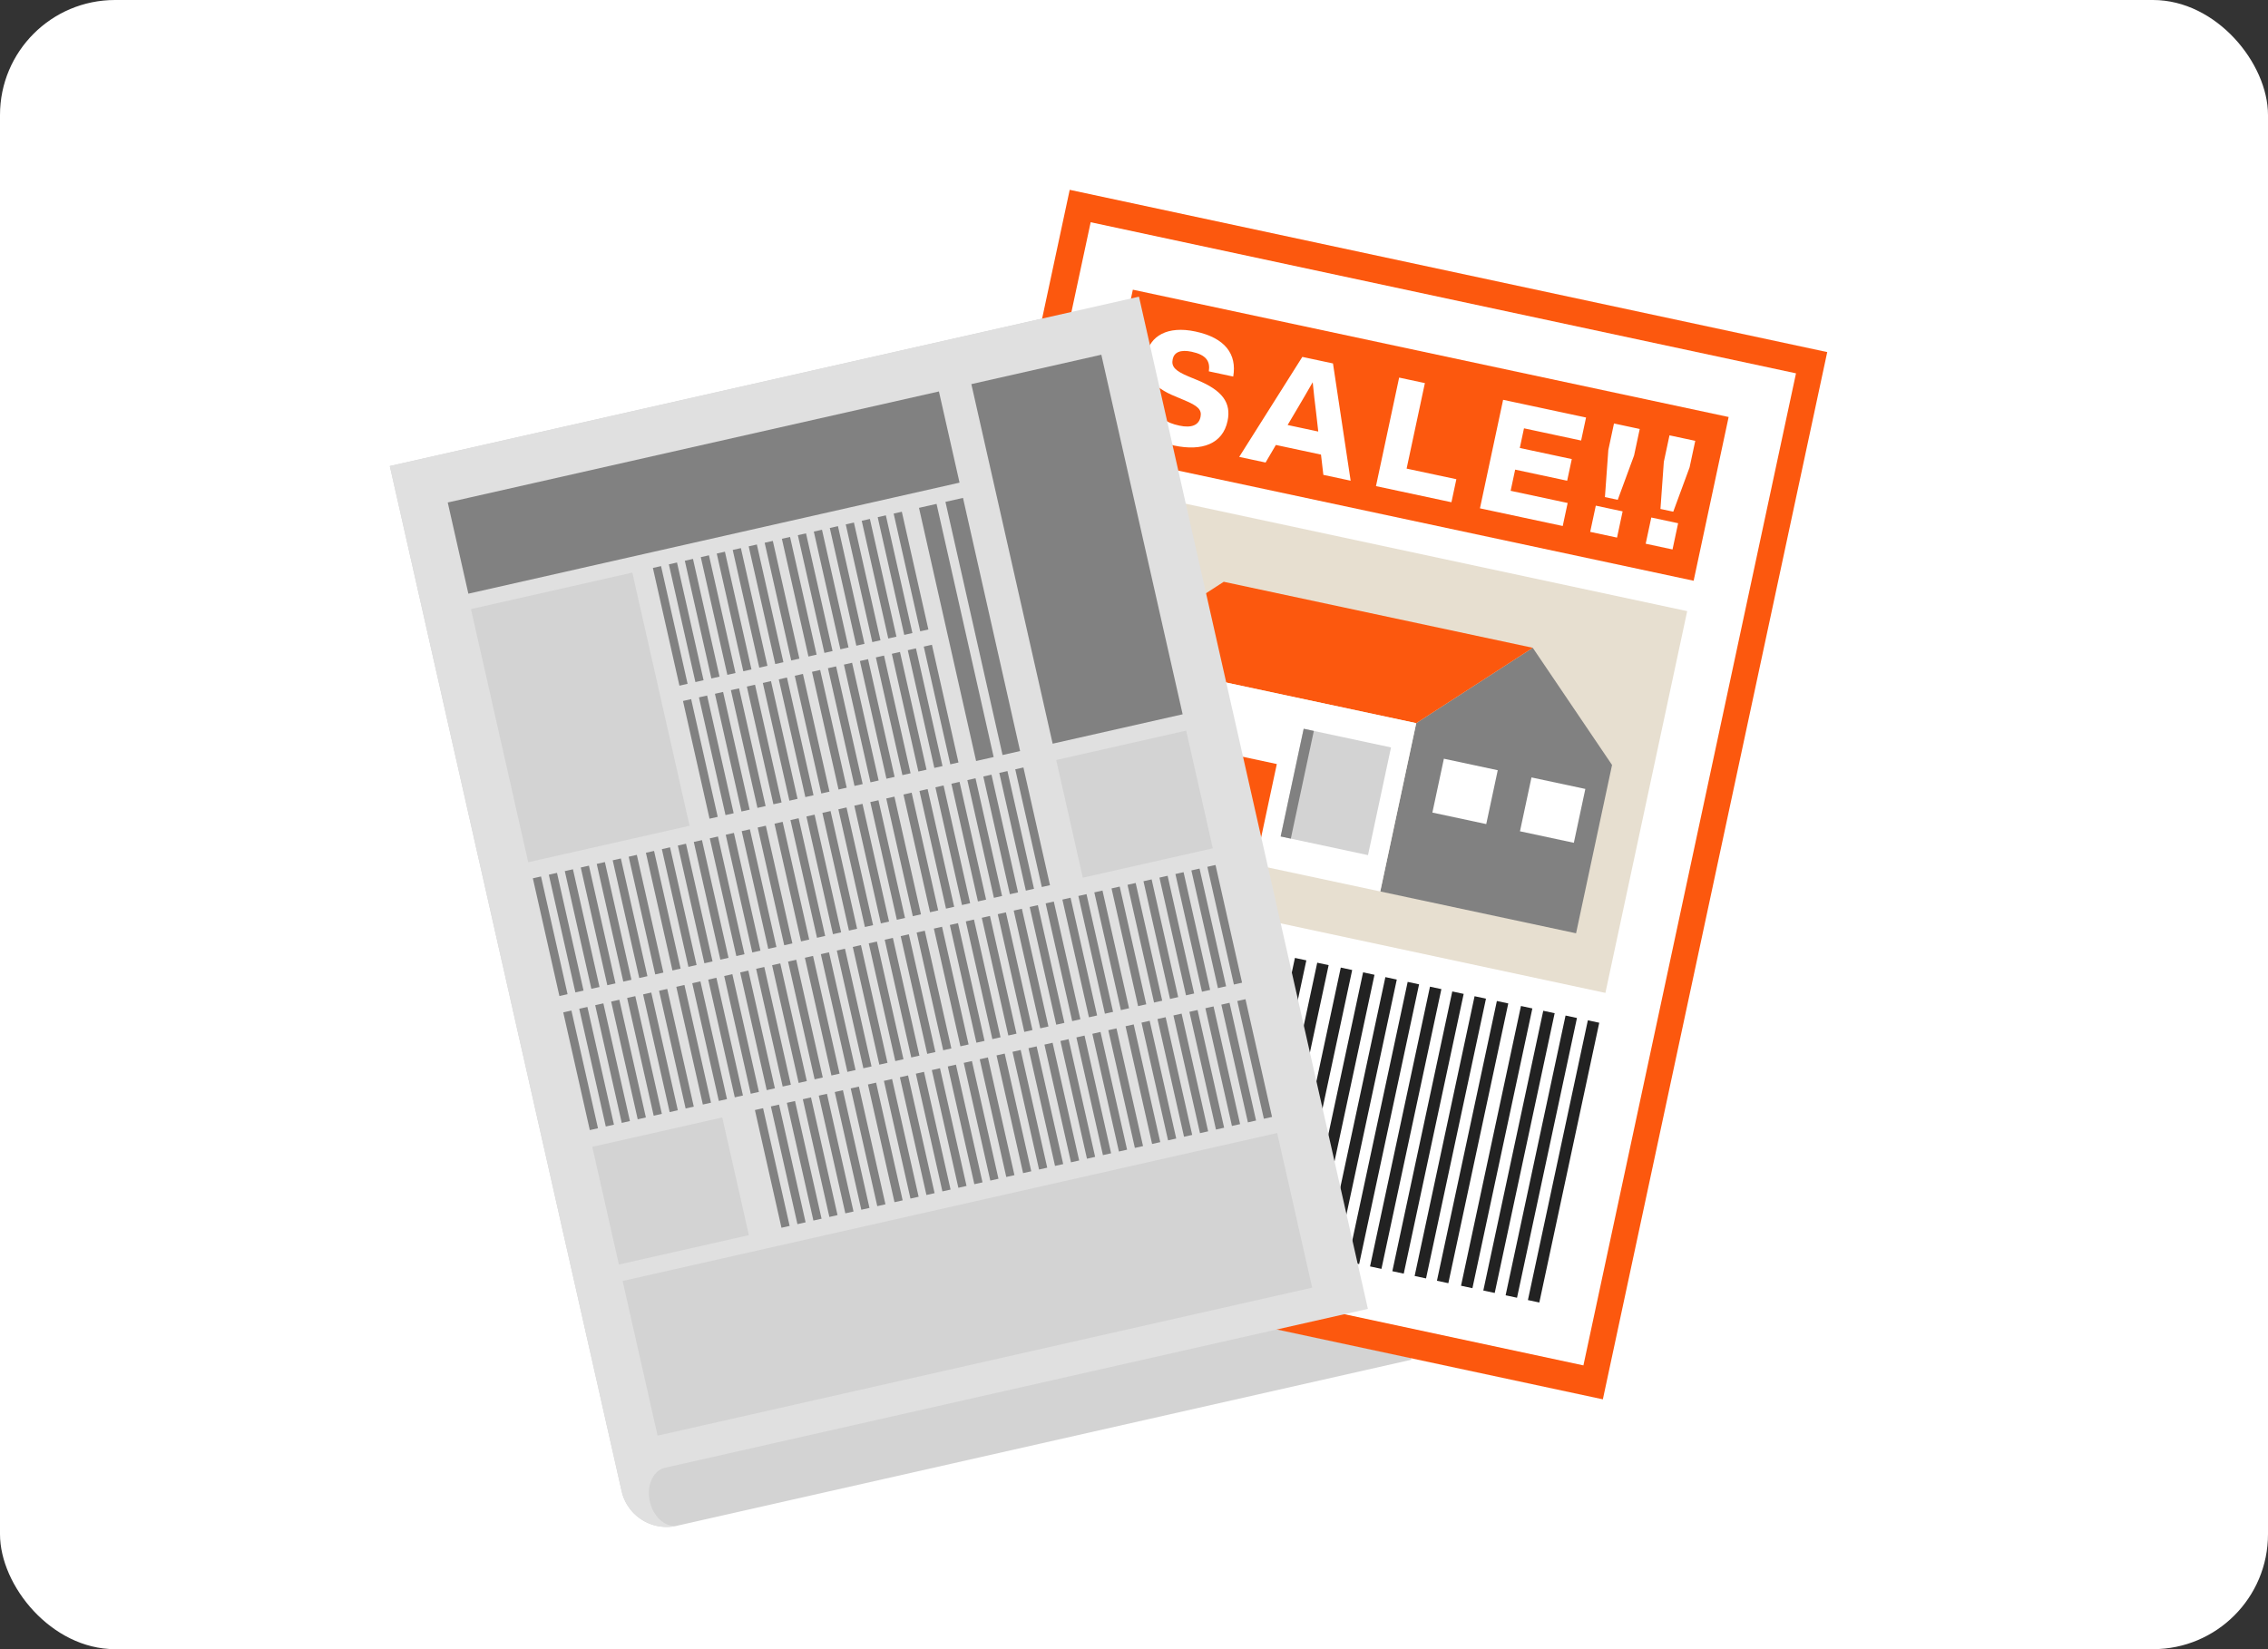 <svg xmlns="http://www.w3.org/2000/svg" width="440.548" height="320.398" viewBox="0 0 440.548 320.398"><rect x="0" y="0" width="440.548" height="320.398" fill="#333333" stroke="none"/><defs><style>.a{fill:#fff}.b{fill:#d3d3d3}.c{fill:#fc580e}.d{fill:#e7dfd0}.e{fill:#222}.f{fill:#818181}.g{fill:#e0e0e0}</style></defs><rect class="a" width="440.548" height="320.398" rx="22.337"/><path class="b" d="M75.72 90.543l45.026 199.134a8.952 8.952 0 0 0 10.706 6.757l142.7-32.266-52.907-206.529z"/><path class="c" d="M354.93 68.403L207.785 36.878l-43.582 203.457 147.145 31.525L354.93 68.403"/><path class="a" d="M170.562 235.913l41.295-192.737 137.007 29.355-41.294 192.736z"/><path class="c" d="M213.251 88.095l6.799-31.813 115.73 24.732-6.798 31.813z"/><path class="d" d="M196.131 168.113l15.888-74.168 115.71 24.787-15.888 74.168z"/><path class="e" d="M279.118 248.823l11.642-54.35 2.215.474-11.642 54.35zm-4.331-.928l11.642-54.35 2.215.474-11.642 54.35zm-4.332-.928l11.642-54.35 2.215.474-11.642 54.35zm-4.331-.928l11.642-54.35 2.215.474-11.642 54.35zm-4.332-.928l11.642-54.35 2.215.474-11.642 54.35zm-4.331-.928l11.642-54.35 2.215.474-11.642 54.35zm-4.331-.927l11.642-54.35 2.215.474-11.642 54.35zm-4.332-.928l11.642-54.35 2.215.474-11.642 54.35zm47.992 10.247l11.642-54.35 2.215.474-11.642 54.35zm-4.331-.928l11.642-54.35 2.215.474-11.642 54.35zm-4.332-.927l11.642-54.35 2.215.474-11.642 54.35zm-4.331-.928l11.642-54.35 2.215.474-11.642 54.35zm-74.57-15.875l11.642-54.35 2.215.474-11.642 54.35zm-4.331-.928l11.642-54.35 2.215.474-11.642 54.35zm-4.331-.928l11.642-54.35 2.215.474-11.642 54.35zm-4.332-.927l11.642-54.35 2.215.474-11.642 54.35zm-4.331-.928l11.642-54.35 2.215.474-11.642 54.35zm-4.331-.928l11.642-54.35 2.215.474-11.642 54.35zm-4.332-.928L194.88 174l2.215.474-11.642 54.35zm60.986 13.031l11.642-54.35 2.215.474-11.642 54.35zm-4.332-.928l11.642-54.35 2.215.474-11.642 54.35zm-4.331-.928l11.642-54.35 2.215.474L237.776 240zm-4.331-.928l11.642-54.35 2.215.474-11.642 54.35zm-4.331-.927l11.642-54.35 2.215.474-11.642 54.35zm-4.332-.928l11.642-54.35 2.215.474-11.642 54.35zm-4.331-.928l11.642-54.35 2.215.474-11.642 54.35zm-4.332-.928l11.642-54.35 2.215.474-11.642 54.35z"/><path class="a" d="M220.421 77.184l4.857 1.038c-.555 2.885 1.208 3.911 3.813 4.468 2.369.507 3.767-.092 4.1-1.662.3-1.422-.464-2.174-3.252-3.327l-1.648-.693c-4.277-1.719-6.453-4.29-5.637-8.11.766-3.582 4.059-5.666 9.567-4.49 5.745 1.228 8.073 4.388 7.327 8.75l-4.738-1.013c.3-1.979-.522-3.207-3.336-3.808-2.191-.468-3.4.109-3.683 1.443-.317 1.48.534 2.281 3.032 3.342l1.708.705c4.868 2 6.678 4.4 5.912 7.982-.949 4.442-4.977 5.9-10.367 4.751-6.008-1.284-8.6-4.809-7.655-9.376zm36.175 11.135l-8.765-1.873-2 3.413-5.123-1.094 12.263-19.427 5.953 1.272 3.431 22.779-5.3-1.133zm-.529-4.479l-.442-3.873c-.228-1.689-.438-3.747-.638-5.709-.984 1.709-2.017 3.5-2.886 4.958l-1.986 3.354zm26.823 9.261l-.956 4.472-14.658-3.132 4.5-21.083 5 1.069-3.549 16.613zm13.137-9.888l-.816 3.819 10.1 2.158-.9 4.206-10.1-2.158-.879 4.116 11.075 2.366-.956 4.472-16.079-3.435 4.5-21.083 16.109 3.442-.956 4.471zm13.948 15.024l5.211 1.113-1.088 5.094-5.211-1.113zm2.433-10.812l1.1-5.152 5 1.069-1.1 5.152-3.172 8.612-2.488-.532zm8.346 13.115l5.211 1.113-1.087 5.094-5.212-1.113zm2.434-10.812l1.1-5.152 5.005 1.07-1.1 5.152-3.172 8.612-2.488-.531z"/><path class="f" d="M306.143 181.318l-38.035-8.126 6.987-32.7 22.639-14.639 15.4 22.765z"/><path class="c" d="M297.734 125.853l-60.028-12.825-22.64 14.639 60.028 12.825z"/><path class="a" d="M215.067 127.667l60.028 12.825-6.986 32.7-60.028-12.825z"/><path class="c" d="M237.777 146.249l10.24 2.188-4.18 19.57-10.241-2.189z"/><path class="b" d="M218.155 134.09l16.965 3.625-4.47 20.923-16.965-3.624z"/><path class="f" d="M218.155 134.09l1.972.421-4.47 20.924-1.972-.421z"/><path class="b" d="M253.233 141.584l16.965 3.625-4.47 20.923-16.965-3.624z"/><path class="f" d="M253.233 141.584l1.972.421-4.47 20.924-1.972-.421z"/><path class="a" d="M280.469 147.403l10.462 2.235-2.235 10.462-10.462-2.235zm17.015 3.636l10.462 2.235-2.235 10.462-10.462-2.235z"/><path class="g" d="M265.707 254.29L221.242 57.639 75.72 90.539l45.026 199.134a8.952 8.952 0 0 0 10.706 6.757l.264-.06c-2.326.526-4.78-1.557-5.48-4.654s.619-6.033 2.945-6.56z"/><path class="f" d="M148.532 105.445l1.586-.358 5.158 22.869-1.586.357zm35.115-7.942l3.411-.77 11.094 49.181-3.412.77zm-5.137 1.162l3.411-.77 11.094 49.181-3.412.77zm-33.08 7.479l1.586-.358 5.158 22.869-1.586.357zm-3.102.7l1.586-.358 5.158 22.869-1.586.357zm-3.102.7l1.586-.358 5.158 22.869-1.586.357zm-3.102.699l1.586-.358 5.158 22.869-1.586.357zm-3.102.7l1.586-.358 5.158 22.869-1.586.357zm-3.102.7l1.586-.358 5.158 22.869-1.586.357zm-3.102.699l1.586-.358 5.158 22.869-1.586.357zm46.77-10.563l1.586-.358 5.158 22.869-1.586.357zm-3.102.7l1.586-.358 5.158 22.869-1.586.357zm-3.102.7l1.586-.358 5.158 22.869-1.586.357zm-3.102.699l1.586-.358 5.158 22.869-1.586.357zm-3.102.7l1.586-.358 5.158 22.869-1.586.357zm-3.102.699l1.586-.358 5.158 22.869-1.586.357zm-3.102.7l1.586-.358 5.158 22.869-1.586.357zm-3.102.7l1.586-.358 5.158 22.869-1.586.357zm2.502 26.612l1.586-.358 5.158 22.869-1.586.357zm-3.102.7l1.586-.358 5.158 22.869-1.586.357zm-3.102.699l1.586-.358 5.158 22.869-1.586.357zm-3.102.7l1.586-.358 5.158 22.869-1.586.357zm-3.102.7l1.586-.358 5.158 22.869-1.586.357zm-3.102.7l1.586-.358 5.158 22.869-1.586.357zm-3.102.699l1.586-.358 5.158 22.869-1.586.357zm-3.102.7l1.586-.358 5.158 22.869-1.586.357zm46.77-10.563l1.586-.358 5.158 22.869-1.586.357zm-3.102.699l1.586-.358 5.158 22.869-1.586.357zm-3.102.7l1.586-.358 5.158 22.869-1.586.357zm-3.102.7l1.586-.358 5.158 22.869-1.586.357zm-3.102.699l1.586-.358 5.158 22.869-1.586.357zm-3.102.7l1.586-.358 5.158 22.869-1.586.357zm-3.102.7l1.586-.358 5.158 22.869-1.586.357zm-3.102.699l1.586-.358 5.158 22.869-1.586.357zm14.427 24.608l1.586-.358 5.158 22.869-1.586.357zm-3.102.7l1.586-.358 5.158 22.869-1.586.357zm-3.102.7l1.586-.358 5.158 22.869-1.586.357zm-3.102.7l1.586-.358 5.158 22.869-1.586.357zm-3.102.699l1.586-.358 5.158 22.869-1.586.357zm-3.102.7l1.586-.358 5.158 22.869-1.586.357zm-3.102.699l1.586-.358 5.158 22.869-1.586.357zm-3.102.7l1.586-.358 5.158 22.869-1.586.357zm46.77-10.563l1.586-.358 5.158 22.869-1.586.357zm-3.102.7l1.586-.358 5.158 22.869-1.586.357zm-3.102.699l1.586-.358 5.158 22.869-1.586.357zm-3.102.7l1.586-.358 5.158 22.869-1.586.357zm-3.102.7l1.586-.358 5.158 22.869-1.586.357zm-3.102.699l1.586-.358 5.158 22.869-1.586.357zm-3.102.7l1.586-.358 5.158 22.869-1.586.357zm-3.102.7l1.586-.358 5.158 22.869-1.586.357zm-53.38 12.082l1.586-.358 5.158 22.869-1.586.357zm-3.103.699l1.586-.358 5.158 22.869-1.586.357zm-3.102.7l1.586-.358 5.158 22.869-1.586.357zm-3.102.7l1.586-.358 5.158 22.869-1.586.357zm-3.102.7l1.586-.358 5.158 22.869-1.586.357zm-3.102.699l1.586-.358 5.158 22.869-1.586.357zm-3.102.7l1.586-.358 5.158 22.869-1.586.357zm43.669-9.864l1.586-.358 5.158 22.869-1.586.357zm-3.102.7l1.586-.358 5.158 22.869-1.586.357zm-3.102.7l1.586-.358 5.158 22.869-1.586.357zm-3.102.699l1.586-.358 5.158 22.869-1.586.357zm-3.102.7l1.586-.358 5.158 22.869-1.586.357zm-3.102.7l1.586-.358 5.158 22.869-1.586.357zm-3.102.699l1.586-.358 5.158 22.869-1.586.357zm-3.102.7l1.586-.358 5.158 22.869-1.586.357zm89.823 34.475l1.586-.358 5.158 22.869-1.586.357zm-3.102.699l1.586-.358 5.158 22.869-1.586.357zm-3.102.7l1.586-.358 5.158 22.869-1.586.357zm-3.102.699l1.586-.358 5.158 22.869-1.586.357zm-3.103.7l1.586-.358 5.158 22.869-1.586.357zm-3.101.7l1.586-.358 5.158 22.869-1.586.357zm-3.102.7l1.586-.358 5.158 22.869-1.586.357zm-3.102.699l1.586-.358 5.158 22.869-1.586.357zm46.77-10.563l1.586-.358 5.158 22.869-1.586.357zm-3.102.7l1.586-.358 5.158 22.869-1.586.357zm-3.102.699l1.586-.358 5.158 22.869-1.586.357zm-3.102.7l1.586-.358 5.158 22.869-1.586.357zm-3.102.7l1.586-.358 5.158 22.869-1.586.357zm-3.102.699l1.586-.358 5.158 22.869-1.586.357zm-3.102.7l1.586-.358 5.158 22.869-1.586.357zm-3.102.7l1.586-.358 5.158 22.869-1.586.357zm-53.381 12.082l1.586-.358 5.158 22.869-1.586.357zm-3.102.699l1.586-.358 5.158 22.869-1.586.357zm-3.102.7l1.586-.358 5.158 22.869-1.586.357zm-3.102.7l1.586-.358 5.158 22.869-1.586.357zm-3.102.699l1.586-.358 5.158 22.869-1.586.357zm-3.102.7l1.586-.358 5.158 22.869-1.586.357zm-3.102.7l1.586-.358 5.158 22.869-1.586.357zm43.668-9.864l1.586-.358 5.158 22.869-1.586.357zm-3.102.7l1.586-.358 5.158 22.869-1.586.357zm-3.102.7l1.586-.358 5.158 22.869-1.586.357zm-3.102.699l1.586-.358 5.158 22.869-1.586.357zm-3.102.7l1.586-.358 5.158 22.869-1.586.357zm-3.102.7l1.586-.358 5.158 22.869-1.586.357zm-3.102.699l1.586-.358 5.158 22.869-1.586.357zm-3.102.7l1.586-.358 5.158 22.869-1.586.357zm9.46-29.516l1.586-.358 5.158 22.869-1.586.357zm-3.102.699l1.586-.358 5.158 22.869-1.586.357zm-3.102.7l1.586-.358 5.158 22.869-1.586.357zm-3.101.7l1.586-.358 5.158 22.869-1.586.357zm-3.102.699l1.586-.358 5.158 22.869-1.586.357zm-3.102.7l1.586-.358 5.158 22.869-1.586.357zm-3.102.7l1.586-.358 5.158 22.869-1.586.357zm-3.102.7l1.586-.358 5.158 22.869-1.586.357zm46.77-10.564l1.586-.358 5.158 22.869-1.586.357zm-3.102.7l1.586-.358 5.158 22.869-1.586.357zm-3.102.7l1.586-.358 5.158 22.869-1.586.357zm-3.102.699l1.586-.358 5.158 22.869-1.586.357zm-3.102.7l1.586-.358 5.158 22.869-1.586.357zm-3.102.7l1.586-.358 5.158 22.869-1.586.357zm-3.102.699l1.586-.358 5.158 22.869-1.586.357zm-3.102.7l1.586-.358 5.158 22.869-1.586.357zm31.167-7.035l1.586-.358 5.158 22.869-1.586.357zm-3.102.699l1.586-.358 5.158 22.869-1.586.357zm-3.102.7l1.586-.358 5.158 22.869-1.586.357zm28.158-6.365l1.586-.358 5.158 22.869-1.586.357zm-3.102.7l1.586-.358 5.158 22.869-1.586.357zm-3.102.699l1.586-.358 5.158 22.869-1.586.357zm-3.102.7l1.586-.358 5.158 22.869-1.586.357zm-3.102.7l1.586-.358 5.158 22.869-1.586.357zm-3.102.699l1.586-.358 5.158 22.869-1.586.357zm-3.102.7l1.586-.358 5.158 22.869-1.586.357zm-87.89 19.885l1.586-.358 5.158 22.869-1.586.357zm-3.102.7l1.586-.358 5.158 22.869-1.586.357zm-3.102.699l1.586-.358 5.158 22.869-1.586.357zm-3.102.7l1.586-.358 5.158 22.869-1.586.357zm-3.102.7l1.586-.358 5.158 22.869-1.586.357zm-3.102.699l1.586-.358 5.158 22.869-1.586.357zm-3.102.7l1.586-.358 5.158 22.869-1.586.357zm43.668-9.864l1.586-.358 5.158 22.869-1.586.357zm-3.102.7l1.586-.358 5.158 22.869-1.586.357zm-3.102.7l1.586-.358 5.158 22.869-1.586.357zm-3.102.7l1.586-.358 5.158 22.869-1.586.357zm-3.102.699l1.586-.358 5.158 22.869-1.586.357zm-3.102.7l1.586-.358 5.158 22.869-1.586.357zm-3.102.7l1.586-.358 5.158 22.869-1.586.357zm-3.102.699l1.586-.358 5.158 22.869-1.586.357zm57.312-117.094l25.25-5.71 15.795 69.856-25.25 5.71zM86.971 97.624l95.41-21.573 4.006 17.716-95.41 21.574z"/><path class="b" d="M205.162 147.652l25.25-5.71 5.17 22.868-25.25 5.709zm-90.114 75.154l25.25-5.71 5.17 22.868-25.25 5.709zm5.893 26.063l127.147-28.75 6.794 30.046-127.147 28.75zM91.484 118.332l31.34-7.086 11.121 49.184-31.34 7.086z"/></svg>